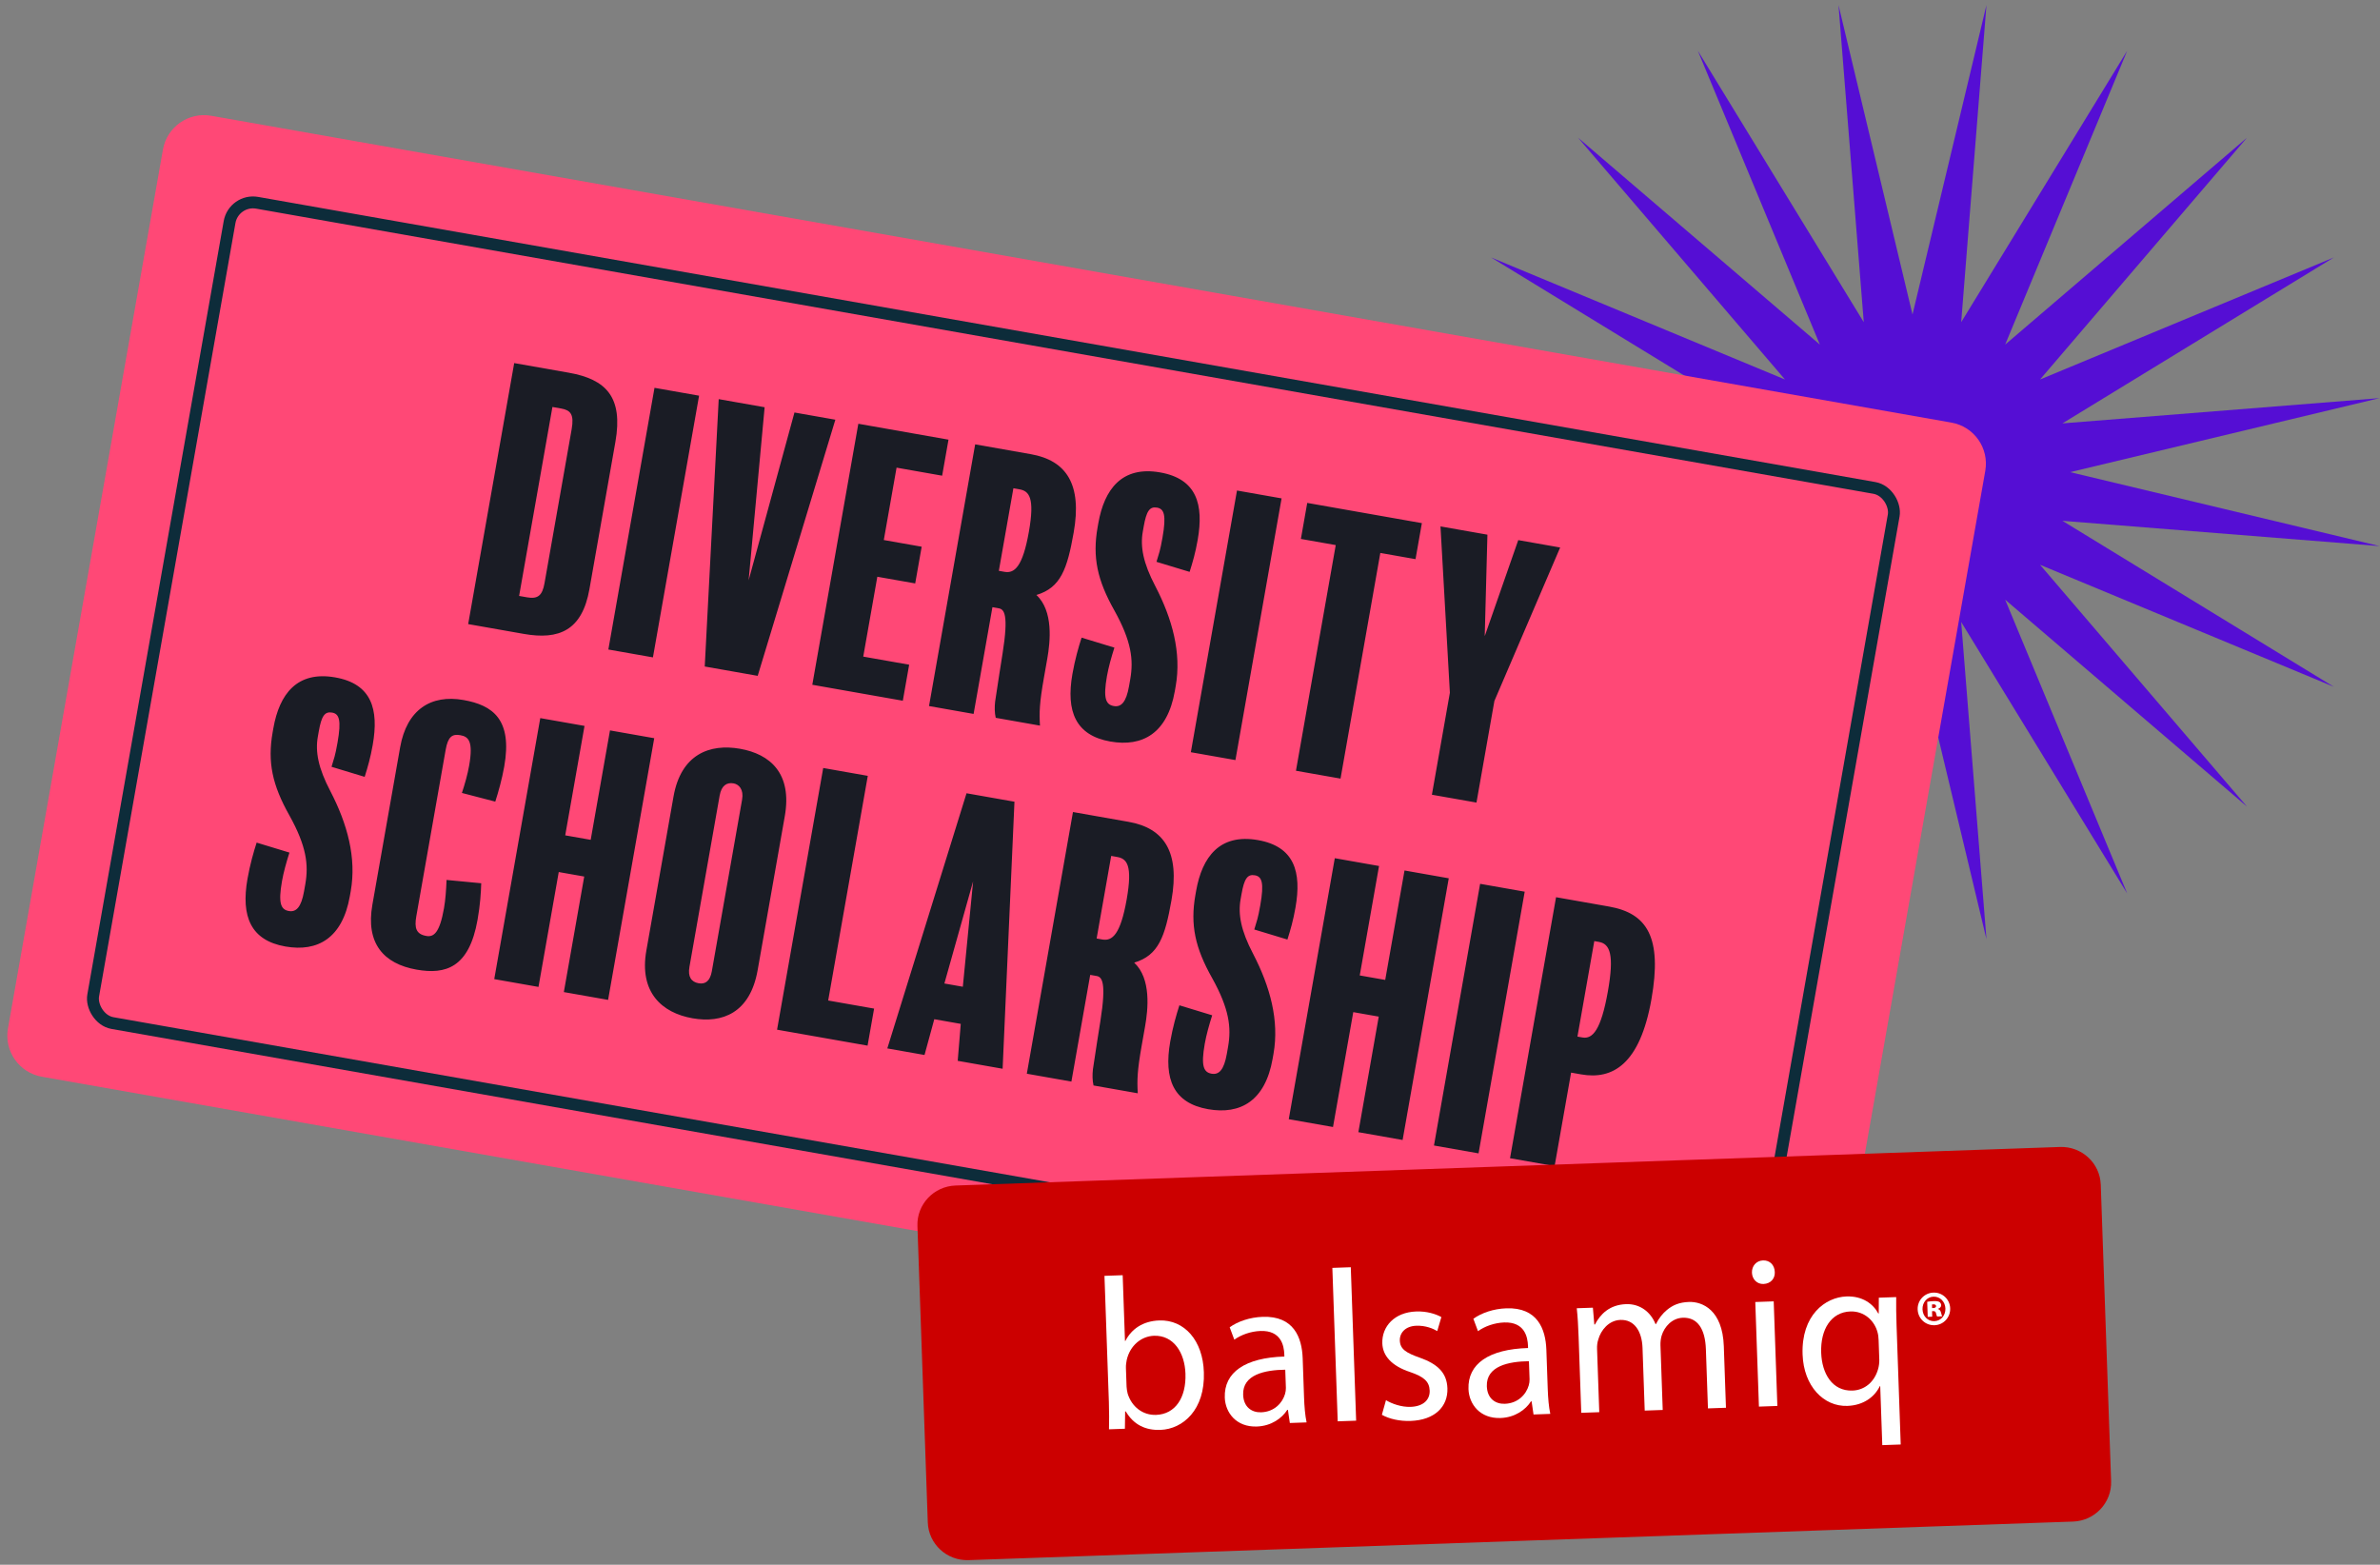 <?xml version="1.0" encoding="UTF-8"?> <svg xmlns="http://www.w3.org/2000/svg" xmlns:xlink="http://www.w3.org/1999/xlink" width="400px" height="263px" viewBox="0 0 400 263" version="1.1"><rect x="0" y="0" width="400" height="263" fill="#808080" stroke="none"/><title>Diversity Scholarship</title><g id="Pendomonium-2021" stroke="none" stroke-width="1" fill="none" fill-rule="evenodd"><g id="Pendo_Event_Pendmonium_2021_EventSite_V8" transform="translate(-706, -5127)"><g id="Diversity-Scholarship" transform="translate(706.123, 5127.85)"><polygon id="Path" fill="#550ED4" fill-rule="nonzero" points="321.307 52.01 333.736 0 329.489 53.303 357.389 7.68 336.879 57.071 377.509 22.304 342.742 62.934 392.122 42.424 346.499 70.313 399.802 66.066 347.792 78.506 399.802 90.934 346.499 86.687 392.122 114.587 342.742 94.077 377.509 134.707 336.879 99.941 357.389 149.32 329.489 103.697 333.736 157 321.307 104.99 308.868 157 313.115 103.697 285.226 149.32 305.736 99.941 265.106 134.707 299.872 94.077 250.482 114.587 296.105 86.687 242.802 90.934 294.812 78.506 242.802 66.066 296.105 70.313 250.482 42.424 299.872 62.934 265.106 22.304 305.736 57.071 285.226 7.68 313.115 53.303 308.868 0"></polygon><g id="Group-29" transform="translate(167.377, 125.15) rotate(10) translate(-167.377, -125.15) translate(11.877, 43.15)"><path d="M311,7 L311,157 C311,160.866 307.866,164 304,164 L7,164 C3.134,164 4.73447626e-16,160.866 0,157 L0,7 C-4.73447626e-16,3.134 3.134,-4.54037179e-13 7,-4.54747351e-13 L304,-4.54747351e-13 C307.866,-4.54569344e-13 311,3.134 311,7 Z" id="Rectangle-Copy-34" fill="#FF4876"></path><rect id="Rectangle" stroke="#0D2C3A" stroke-width="2" x="13.144" y="13.06" width="284" height="140" rx="4"></rect><path d="M73.865,76.639 C79.872,76.639 83.419,74.377 83.419,67.3 L83.419,42.185 C83.419,34.528 80.044,32.092 73.694,32.092 L64.37,32.092 L64.37,76.639 L73.865,76.639 Z M73.351,70.49 L71.978,70.49 L71.978,38.241 L73.465,38.241 C75.067,38.241 75.81,38.821 75.81,41.373 L75.81,67.648 C75.81,69.736 75.181,70.49 73.351,70.49 Z M95.921,76.755 L95.921,32.092 L88.313,32.092 L88.313,76.755 L95.921,76.755 Z M113.801,76.755 L119.178,32.092 L112.199,32.092 L109.51,61.21 L107.108,32.092 L99.271,32.092 L104.762,76.755 L113.801,76.755 Z M138.545,76.639 L138.545,70.49 L130.708,70.49 L130.708,56.86 L137.172,56.86 L137.172,50.595 L130.708,50.595 L130.708,38.241 L138.487,38.241 L138.487,32.092 L123.099,32.092 L123.099,76.639 L138.545,76.639 Z M150.647,76.755 L150.647,58.542 L151.733,58.542 C152.649,58.542 153.564,59.238 153.678,65.908 C153.696,66.783 153.708,67.525 153.72,68.248 L153.738,69.33 C153.76,70.608 153.788,71.994 153.85,74.087 C153.907,75.015 154.079,75.943 154.422,76.755 L161.973,76.755 C161.458,74.609 161.229,72.985 161.229,68.808 L161.229,65.444 C161.229,62.602 160.886,57.382 157.568,55.236 C161.401,53.321 161.916,50.015 161.916,43.809 C161.916,35.63 158.655,32.092 152.534,32.092 L143.038,32.092 L143.038,76.755 L150.647,76.755 Z M151.619,52.335 L150.647,52.335 L150.647,38.241 L151.676,38.241 C153.335,38.241 154.479,39.169 154.479,44.969 C154.479,50.943 153.335,52.335 151.619,52.335 Z M174.075,77.335 C179.624,77.335 183.285,74.261 183.285,67.126 L183.285,66.256 C183.285,60.572 180.768,55.236 176.992,50.305 C174.304,46.825 173.331,44.215 173.331,41.663 L173.331,40.735 C173.331,38.125 173.732,37.255 174.99,37.255 C176.191,37.255 176.764,38.183 176.764,42.069 C176.764,44.389 176.649,44.737 176.477,46.245 L182.255,46.941 C182.484,45.201 182.656,43.635 182.656,41.431 C182.656,35.34 180.711,31.338 174.475,31.338 C167.954,31.338 165.723,35.746 165.723,41.547 L165.723,42.243 C165.723,47.347 167.21,51.001 170.929,55.526 C174.647,60.108 175.562,63.124 175.562,66.43 L175.562,67.648 C175.562,70.374 174.876,71.361 173.617,71.361 C172.244,71.361 171.615,70.374 171.615,66.604 C171.615,65.096 171.787,63.356 172.016,61.674 L166.295,60.978 C166.066,62.602 165.837,64.806 165.837,67.242 C165.837,73.681 168.183,77.335 174.075,77.335 Z M195.33,76.755 L195.33,32.092 L187.721,32.092 L187.721,76.755 L195.33,76.755 Z M213.266,76.755 L213.266,38.241 L219.273,38.241 L219.273,32.092 L199.709,32.092 L199.709,38.241 L205.658,38.241 L205.658,76.755 L213.266,76.755 Z M236.466,76.755 L236.466,59.412 L242.873,32.092 L235.722,32.092 L232.976,48.971 L230.459,32.092 L222.451,32.092 L228.858,59.354 L228.858,76.755 L236.466,76.755 Z M43.515,135.338 C49.064,135.338 52.725,132.264 52.725,125.13 L52.725,124.26 C52.725,118.575 50.208,113.239 46.433,108.309 C43.744,104.828 42.772,102.218 42.772,99.666 L42.772,98.738 C42.772,96.128 43.172,95.258 44.431,95.258 C45.632,95.258 46.204,96.186 46.204,100.072 C46.204,102.392 46.09,102.74 45.918,104.248 L51.696,104.944 C51.924,103.204 52.096,101.638 52.096,99.434 C52.096,93.344 50.151,89.342 43.916,89.342 C37.394,89.342 35.164,93.75 35.164,99.55 L35.164,100.246 C35.164,105.35 36.651,109.005 40.369,113.529 C44.087,118.111 45.003,121.127 45.003,124.434 L45.003,125.652 C45.003,128.378 44.316,129.364 43.058,129.364 C41.685,129.364 41.056,128.378 41.056,124.608 C41.056,123.099 41.227,121.359 41.456,119.677 L35.736,118.981 C35.507,120.605 35.278,122.809 35.278,125.246 C35.278,131.684 37.623,135.338 43.515,135.338 Z M65.914,135.338 C70.891,135.338 74.552,133.482 74.552,125.304 C74.552,122.693 74.323,120.779 74.094,119.155 L68.259,119.619 C68.488,121.301 68.66,122.983 68.66,124.376 C68.66,128.61 67.802,129.48 66.543,129.48 C64.827,129.48 64.312,128.552 64.312,126.522 L64.312,98.1 C64.312,95.838 64.942,95.258 66.314,95.258 C67.687,95.258 68.66,95.838 68.66,100.014 C68.66,101.58 68.488,103.204 68.259,104.77 L74.037,105.234 C74.266,103.552 74.495,101.348 74.495,99.144 C74.495,91.14 70.834,89.342 65.8,89.342 C60.251,89.342 56.704,92.59 56.704,99.028 L56.704,125.884 C56.704,132.438 60.251,135.338 65.914,135.338 Z M98.495,134.758 L98.495,90.096 L90.944,90.096 L90.944,108.773 L86.597,108.773 L86.597,90.096 L79.046,90.096 L79.046,134.642 L86.597,134.642 L86.597,115.037 L90.944,115.037 L90.944,134.758 L98.495,134.758 Z M113,135.338 C118.091,135.338 122.381,132.786 122.381,125.478 L122.381,99.202 C122.381,91.894 118.148,89.342 113,89.342 C107.851,89.342 103.389,91.952 103.389,99.202 L103.389,125.478 C103.389,132.612 107.794,135.338 113,135.338 Z M113,129.364 C111.741,129.364 110.997,128.61 110.997,126.928 L110.997,97.694 C110.997,95.954 111.798,95.258 112.942,95.258 C113.858,95.258 114.83,95.954 114.83,97.694 L114.83,126.986 C114.83,128.668 114.144,129.364 113,129.364 Z M142.778,134.758 L142.778,128.436 L134.941,128.436 L134.941,90.096 L127.333,90.096 L127.333,134.758 L142.778,134.758 Z M152.477,134.642 L153.049,128.436 L157.568,128.436 L158.14,134.642 L165.806,134.642 L159.971,90.096 L151.791,90.096 L146.127,134.642 L152.477,134.642 Z M156.825,122.229 L153.678,122.229 L155.452,104.48 L156.825,122.229 Z M177.564,134.758 L177.564,116.545 L178.651,116.545 C179.567,116.545 180.482,117.241 180.596,123.912 C180.614,124.786 180.626,125.529 180.638,126.251 L180.656,127.334 C180.678,128.611 180.706,129.997 180.768,132.09 C180.825,133.018 180.997,133.946 181.34,134.758 L188.891,134.758 C188.376,132.612 188.147,130.988 188.147,126.812 L188.147,123.448 C188.147,120.605 187.804,115.385 184.486,113.239 C188.319,111.325 188.834,108.019 188.834,101.812 C188.834,93.634 185.573,90.096 179.452,90.096 L169.956,90.096 L169.956,134.758 L177.564,134.758 Z M178.537,110.339 L177.564,110.339 L177.564,96.244 L178.594,96.244 C180.253,96.244 181.397,97.172 181.397,102.972 C181.397,108.947 180.253,110.339 178.537,110.339 Z M200.993,135.338 C206.542,135.338 210.203,132.264 210.203,125.13 L210.203,124.26 C210.203,118.575 207.686,113.239 203.91,108.309 C201.222,104.828 200.249,102.218 200.249,99.666 L200.249,98.738 C200.249,96.128 200.65,95.258 201.908,95.258 C203.109,95.258 203.681,96.186 203.681,100.072 C203.681,102.392 203.567,102.74 203.395,104.248 L209.173,104.944 C209.402,103.204 209.573,101.638 209.573,99.434 C209.573,93.344 207.628,89.342 201.393,89.342 C194.872,89.342 192.641,93.75 192.641,99.55 L192.641,100.246 C192.641,105.35 194.128,109.005 197.847,113.529 C201.565,118.111 202.48,121.127 202.48,124.434 L202.48,125.652 C202.48,128.378 201.794,129.364 200.535,129.364 C199.162,129.364 198.533,128.378 198.533,124.608 C198.533,123.099 198.705,121.359 198.933,119.677 L193.213,118.981 C192.984,120.605 192.755,122.809 192.755,125.246 C192.755,131.684 195.101,135.338 200.993,135.338 Z M234.089,134.758 L234.089,90.096 L226.538,90.096 L226.538,108.773 L222.19,108.773 L222.19,90.096 L214.639,90.096 L214.639,134.642 L222.19,134.642 L222.19,115.037 L226.538,115.037 L226.538,134.758 L234.089,134.758 Z M247.049,134.758 L247.049,90.096 L239.44,90.096 L239.44,134.758 L247.049,134.758 Z M260.009,134.642 L260.009,118.691 L261.725,118.691 C267.102,118.691 271.164,115.327 271.164,104.19 C271.164,93.634 267.96,90.096 261.439,90.096 L252.4,90.096 L252.4,134.642 L260.009,134.642 Z M260.867,112.543 L260.009,112.543 L260.009,96.244 L260.81,96.244 C262.697,96.244 263.727,97.926 263.727,104.132 C263.727,110.803 262.583,112.543 260.867,112.543 Z" id="diversityscholarship" fill="#1A1C25" fill-rule="nonzero"></path></g><g id="balsamiq-logo-screen" transform="translate(254.377, 226.65) rotate(-2) translate(-254.377, -226.65) translate(154.877, 195.15)"><path d="M3.63797881e-12,56.426 C3.63797881e-12,60.057 2.97,63 6.633,63 L192.367,63 C196.03,63 199,60.057 199,56.426 L199,6.574 C199,2.943 196.03,9.09494702e-13 192.367,9.09494702e-13 L6.633,9.09494702e-13 C2.97,9.09494702e-13 3.63797881e-12,2.943 3.63797881e-12,6.574 L3.63797881e-12,56.426 Z" id="Path" fill="#CC0000"></path><g id="Group" transform="translate(30.982, 16.043)" fill="#FFFFFF" fill-rule="nonzero"><path d="M0,25.804 C0.07,24.605 0.141,22.824 0.141,21.261 L0.141,0 L3.204,0 L3.204,11.049 L3.275,11.049 C4.367,9.086 6.339,7.814 9.085,7.814 C13.312,7.814 16.305,11.448 16.27,16.791 C16.27,23.079 12.431,26.205 8.628,26.205 C6.162,26.205 4.191,25.223 2.923,22.897 L2.817,22.897 L2.676,25.805 L0,25.805 L0,25.804 Z M3.204,18.754 C3.204,19.153 3.275,19.553 3.345,19.917 C3.944,22.134 5.74,23.66 7.994,23.66 C11.234,23.66 13.171,20.934 13.171,16.9 C13.171,13.375 11.41,10.358 8.1,10.358 C5.987,10.358 4.014,11.848 3.38,14.283 C3.31,14.647 3.204,15.083 3.204,15.592 L3.204,18.754 Z" id="Shape"></path><path d="M30.414,25.804 L30.167,23.587 L30.062,23.587 C29.111,24.968 27.279,26.204 24.849,26.204 C21.398,26.204 19.637,23.696 19.637,21.152 C19.637,16.9 23.3,14.574 29.886,14.61 L29.886,14.246 C29.886,12.793 29.498,10.176 26.012,10.176 C24.427,10.176 22.772,10.685 21.575,11.485 L20.871,9.377 C22.279,8.432 24.322,7.814 26.47,7.814 C31.682,7.814 32.95,11.485 32.95,15.01 L32.95,21.589 C32.95,23.115 33.02,24.605 33.231,25.804 L30.414,25.804 Z M29.956,16.827 C26.575,16.754 22.737,17.372 22.737,20.788 C22.737,22.86 24.075,23.841 25.66,23.841 C27.879,23.841 29.287,22.387 29.78,20.897 C29.886,20.57 29.956,20.207 29.956,19.88 L29.956,16.827 Z" id="Shape"></path><polygon id="Path" points="38.465 9.09494702e-13 41.564 9.09494702e-13 41.564 25.805 38.465 25.805"></polygon><path d="M46.696,22.533 C47.611,23.151 49.231,23.805 50.78,23.805 C53.034,23.805 54.091,22.642 54.091,21.188 C54.091,19.662 53.211,18.826 50.921,17.953 C47.858,16.827 46.414,15.082 46.414,12.974 C46.414,10.139 48.633,7.814 52.295,7.814 C54.021,7.814 55.535,8.322 56.486,8.904 L55.711,11.23 C55.042,10.794 53.809,10.212 52.225,10.212 C50.394,10.212 49.372,11.303 49.372,12.611 C49.372,14.065 50.393,14.72 52.612,15.592 C55.57,16.755 57.084,18.282 57.084,20.899 C57.084,23.988 54.76,26.168 50.71,26.168 C48.843,26.168 47.118,25.696 45.92,24.97 L46.696,22.533 Z" id="Path"></path><path d="M71.394,25.804 L71.147,23.587 L71.042,23.587 C70.091,24.968 68.26,26.204 65.83,26.204 C62.379,26.204 60.618,23.696 60.618,21.152 C60.618,16.9 64.281,14.574 70.866,14.61 L70.866,14.246 C70.866,12.793 70.479,10.176 66.992,10.176 C65.408,10.176 63.753,10.685 62.555,11.485 L61.851,9.377 C63.26,8.432 65.302,7.814 67.45,7.814 C72.662,7.814 73.93,11.485 73.93,15.01 L73.93,21.589 C73.93,23.115 74,24.605 74.212,25.804 L71.394,25.804 Z M70.936,16.827 C67.555,16.754 63.717,17.372 63.717,20.788 C63.717,22.86 65.055,23.841 66.64,23.841 C68.858,23.841 70.268,22.387 70.76,20.897 C70.866,20.57 70.936,20.207 70.936,19.88 L70.936,16.827 Z" id="Shape"></path><path d="M79.421,12.975 C79.421,11.158 79.386,9.667 79.28,8.214 L81.992,8.214 L82.133,11.049 L82.238,11.049 C83.19,9.377 84.774,7.814 87.591,7.814 C89.916,7.814 91.677,9.268 92.416,11.34 L92.487,11.34 C93.015,10.358 93.684,9.595 94.389,9.05 C95.41,8.25 96.537,7.814 98.157,7.814 C100.411,7.814 103.756,9.341 103.756,15.446 L103.756,25.805 L100.728,25.805 L100.728,15.846 C100.728,12.465 99.53,10.431 97.03,10.431 C95.269,10.431 93.896,11.775 93.367,13.338 C93.227,13.775 93.121,14.356 93.121,14.937 L93.121,25.804 L90.093,25.804 L90.093,15.264 C90.093,12.465 88.895,10.431 86.535,10.431 C84.598,10.431 83.19,12.029 82.697,13.629 C82.521,14.101 82.45,14.646 82.45,15.191 L82.45,25.804 L79.422,25.804 L79.422,12.975 L79.421,12.975 Z" id="Path"></path><path d="M112.752,3.271 C112.787,4.361 112.013,5.233 110.78,5.233 C109.689,5.233 108.913,4.361 108.913,3.271 C108.913,2.144 109.723,1.272 110.85,1.272 C112.013,1.272 112.752,2.144 112.752,3.271 Z M109.301,25.804 L109.301,8.213 L112.4,8.213 L112.4,25.804 L109.301,25.804 Z" id="Shape"></path><path d="M129.793,23.078 L129.723,23.078 C128.807,24.823 126.906,26.204 124.159,26.204 C120.18,26.204 116.939,22.643 116.939,17.3 C116.939,10.721 121.06,7.814 124.652,7.814 C127.293,7.814 129.054,9.158 129.899,10.866 L129.97,10.866 L130.075,8.213 L132.998,8.213 C132.928,9.704 132.893,11.23 132.893,13.047 L132.893,33 L129.794,33 L129.794,23.078 L129.793,23.078 Z M129.793,15.337 C129.793,14.901 129.759,14.392 129.652,13.992 C129.195,12.029 127.539,10.357 125.215,10.357 C122.011,10.357 120.073,13.156 120.073,17.117 C120.073,20.607 121.693,23.66 125.109,23.66 C127.117,23.66 128.842,22.388 129.546,20.171 C129.687,19.734 129.793,19.116 129.793,18.644 L129.793,15.337 L129.793,15.337 Z" id="Shape"></path><path d="M142,10.412 C142,11.939 140.798,13.164 139.273,13.164 C137.748,13.164 136.531,11.94 136.531,10.412 C136.531,8.902 137.748,7.678 139.273,7.678 C140.799,7.678 142,8.902 142,10.412 Z M137.347,10.428 C137.347,11.573 138.163,12.48 139.273,12.48 C140.383,12.48 141.199,11.573 141.199,10.412 C141.199,9.283 140.383,8.36 139.258,8.36 C138.164,8.361 137.347,9.283 137.347,10.428 Z M138.934,11.716 L138.179,11.716 L138.179,9.188 C138.349,9.156 138.749,9.108 139.258,9.108 C139.813,9.108 140.059,9.188 140.244,9.299 C140.398,9.411 140.506,9.601 140.506,9.856 C140.506,10.11 140.275,10.333 139.936,10.428 L139.936,10.46 C140.214,10.556 140.367,10.746 140.445,11.112 C140.522,11.478 140.568,11.621 140.614,11.716 L139.767,11.716 C139.69,11.62 139.644,11.398 139.597,11.176 C139.551,10.921 139.427,10.793 139.181,10.793 L138.935,10.793 L138.935,11.716 L138.934,11.716 Z M138.965,10.269 L139.181,10.269 C139.459,10.269 139.644,10.159 139.644,9.968 C139.644,9.761 139.474,9.649 139.212,9.649 C139.12,9.649 139.027,9.665 138.966,9.665 L138.966,10.269 L138.965,10.269 Z" id="Shape"></path></g></g></g></g></g></svg> 